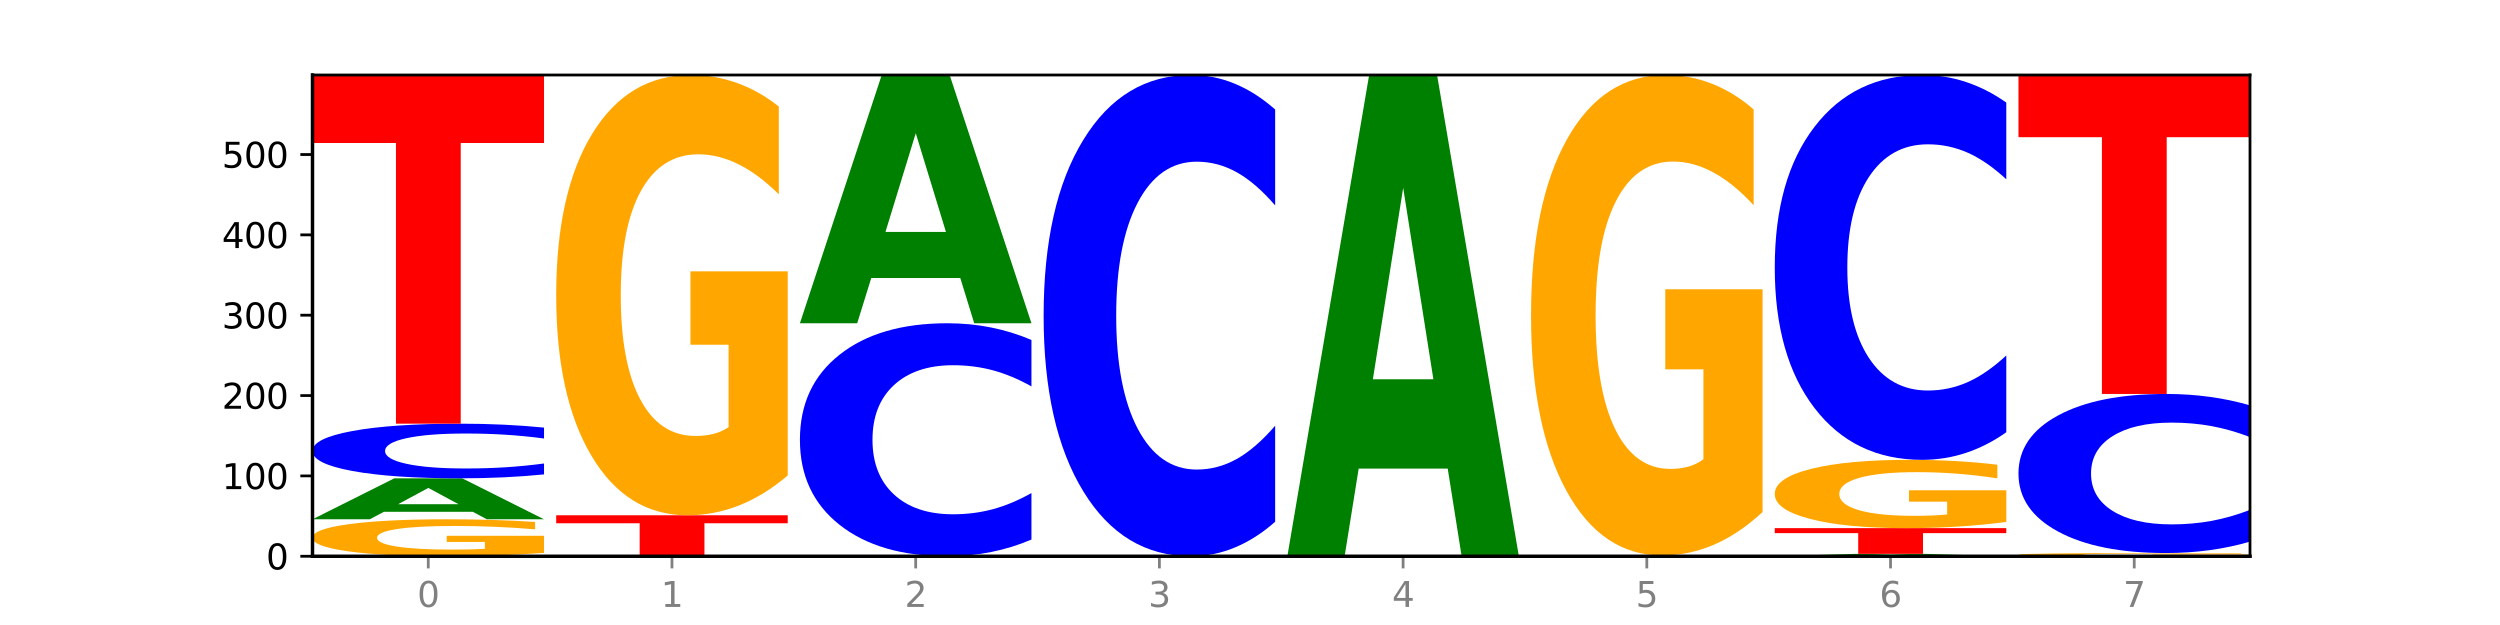 <?xml version="1.0" encoding="utf-8" standalone="no"?>
<!DOCTYPE svg PUBLIC "-//W3C//DTD SVG 1.1//EN"
  "http://www.w3.org/Graphics/SVG/1.1/DTD/svg11.dtd">
<svg xmlns:xlink="http://www.w3.org/1999/xlink" width="720pt" height="180pt" viewBox="0 0 720 180" xmlns="http://www.w3.org/2000/svg" version="1.1">
 <defs>
  <style type="text/css">*{stroke-linejoin: round; stroke-linecap: butt}</style>
 </defs>
 <g id="figure_1">
  <g id="patch_1">
   <path d="M 0 180 
L 720 180 
L 720 0 
L 0 0 
z
" style="fill: #ffffff"/>
  </g>
  <g id="axes_1">
   <g id="patch_2">
    <path d="M 90 160.2 
L 648 160.2 
L 648 21.6 
L 90 21.6 
z
" style="fill: #ffffff"/>
   </g>
   <g id="line2d_1">
    <path d="M 90 160.2 
L 648 160.2 
" clip-path="url(#p8ff06c7257)" style="fill: none; stroke: #000000; stroke-width: 0.5; stroke-linecap: square"/>
   </g>
   <g id="patch_3">
    <path d="M 156.679 159.237 
Q 149.955 159.718 142.722 159.96 
Q 135.489 160.2 127.778 160.2 
Q 110.353 160.2 100.177 158.766 
Q 90 157.333 90 154.881 
Q 90 152.401 100.356 150.979 
Q 110.727 149.556 128.764 149.556 
Q 135.713 149.556 142.079 149.75 
Q 148.46 149.941 154.109 150.319 
L 154.109 152.441 
Q 148.281 151.955 142.513 151.715 
Q 136.744 151.473 130.946 151.473 
Q 120.216 151.473 114.403 152.357 
Q 108.59 153.239 108.59 154.881 
Q 108.59 156.508 114.194 157.397 
Q 119.798 158.283 130.109 158.283 
Q 132.919 158.283 135.325 158.232 
Q 137.731 158.179 139.643 158.069 
L 139.643 156.078 
L 128.66 156.078 
L 128.66 154.303 
L 156.679 154.303 
L 156.679 159.237 
z
" clip-path="url(#p8ff06c7257)" style="fill: #ffa600"/>
   </g>
   <g id="patch_4">
    <path d="M 136.189 147.407 
L 110.545 147.407 
L 106.496 149.556 
L 90 149.556 
L 113.558 137.756 
L 133.121 137.756 
L 156.679 149.556 
L 140.197 149.556 
L 136.189 147.407 
z
M 114.635 145.216 
L 132.058 145.216 
L 123.36 140.522 
L 114.635 145.216 
z
" clip-path="url(#p8ff06c7257)" style="fill: #008000"/>
   </g>
   <g id="patch_5">
    <path d="M 156.679 136.628 
Q 151.102 137.187 145.07 137.47 
Q 139.039 137.756 132.47 137.756 
Q 112.882 137.756 101.441 135.636 
Q 90 133.517 90 129.893 
Q 90 126.256 101.441 124.141 
Q 112.882 122.021 132.47 122.021 
Q 139.039 122.021 145.07 122.307 
Q 151.102 122.59 156.679 123.149 
L 156.679 126.286 
Q 151.051 125.545 145.591 125.2 
Q 140.131 124.856 134.1 124.856 
Q 123.281 124.856 117.082 126.198 
Q 110.899 127.537 110.899 129.893 
Q 110.899 132.24 117.082 133.582 
Q 123.281 134.921 134.1 134.921 
Q 140.131 134.921 145.591 134.577 
Q 151.051 134.229 156.679 133.488 
L 156.679 136.628 
z
" clip-path="url(#p8ff06c7257)" style="fill: #0000ff"/>
   </g>
   <g id="patch_6">
    <path d="M 90 21.6 
L 156.679 21.6 
L 156.679 41.185 
L 132.69 41.185 
L 132.69 122.021 
L 114.036 122.021 
L 114.036 41.185 
L 90 41.185 
L 90 21.6 
z
" clip-path="url(#p8ff06c7257)" style="fill: #ff0000"/>
   </g>
   <g id="patch_7">
    <path d="M 160.189 148.399 
L 226.868 148.399 
L 226.868 150.701 
L 202.879 150.701 
L 202.879 160.2 
L 184.224 160.2 
L 184.224 150.701 
L 160.189 150.701 
L 160.189 148.399 
z
" clip-path="url(#p8ff06c7257)" style="fill: #ff0000"/>
   </g>
   <g id="patch_8">
    <path d="M 226.868 136.927 
Q 220.143 142.663 212.91 145.544 
Q 205.678 148.399 197.967 148.399 
Q 180.542 148.399 170.365 131.322 
Q 160.189 114.244 160.189 85.039 
Q 160.189 55.493 170.545 38.547 
Q 180.916 21.6 198.953 21.6 
Q 205.902 21.6 212.268 23.905 
Q 218.649 26.184 224.298 30.689 
L 224.298 55.965 
Q 218.47 50.176 212.701 47.321 
Q 206.933 44.44 201.135 44.44 
Q 190.405 44.44 184.592 54.97 
Q 178.779 65.473 178.779 85.039 
Q 178.779 104.422 184.383 115.004 
Q 189.987 125.559 200.298 125.559 
Q 203.107 125.559 205.513 124.957 
Q 207.919 124.328 209.832 123.019 
L 209.832 99.288 
L 198.848 99.288 
L 198.848 78.15 
L 226.868 78.15 
L 226.868 136.927 
z
" clip-path="url(#p8ff06c7257)" style="fill: #ffa600"/>
   </g>
   <g id="patch_9">
    <path d="M 297.057 155.39 
Q 291.479 157.774 285.448 158.98 
Q 279.417 160.2 272.848 160.2 
Q 253.259 160.2 241.818 151.163 
Q 230.377 142.125 230.377 126.67 
Q 230.377 111.159 241.818 102.136 
Q 253.259 93.098 272.848 93.098 
Q 279.417 93.098 285.448 94.318 
Q 291.479 95.524 297.057 97.908 
L 297.057 111.284 
Q 291.429 108.124 285.969 106.654 
Q 280.509 105.185 274.477 105.185 
Q 263.658 105.185 257.459 110.91 
Q 251.277 116.621 251.277 126.67 
Q 251.277 136.678 257.459 142.402 
Q 263.658 148.113 274.477 148.113 
Q 280.509 148.113 285.969 146.644 
Q 291.429 145.161 297.057 142 
L 297.057 155.39 
z
" clip-path="url(#p8ff06c7257)" style="fill: #0000ff"/>
   </g>
   <g id="patch_10">
    <path d="M 276.566 80.073 
L 250.922 80.073 
L 246.873 93.098 
L 230.377 93.098 
L 253.935 21.6 
L 273.499 21.6 
L 297.057 93.098 
L 280.574 93.098 
L 276.566 80.073 
z
M 255.012 66.804 
L 272.435 66.804 
L 263.737 38.364 
L 255.012 66.804 
z
" clip-path="url(#p8ff06c7257)" style="fill: #008000"/>
   </g>
   <g id="patch_11">
    <path d="M 367.245 150.265 
Q 361.668 155.19 355.636 157.681 
Q 349.605 160.2 343.036 160.2 
Q 323.448 160.2 312.007 141.533 
Q 300.566 122.866 300.566 90.943 
Q 300.566 58.905 312.007 40.267 
Q 323.448 21.6 343.036 21.6 
Q 349.605 21.6 355.636 24.119 
Q 361.668 26.61 367.245 31.535 
L 367.245 59.163 
Q 361.617 52.635 356.157 49.601 
Q 350.697 46.566 344.666 46.566 
Q 333.847 46.566 327.648 58.39 
Q 321.465 70.186 321.465 90.943 
Q 321.465 111.614 327.648 123.439 
Q 333.847 135.234 344.666 135.234 
Q 350.697 135.234 356.157 132.199 
Q 361.617 129.136 367.245 122.608 
L 367.245 150.265 
z
" clip-path="url(#p8ff06c7257)" style="fill: #0000ff"/>
   </g>
   <g id="patch_12">
    <path d="M 416.943 134.951 
L 391.3 134.951 
L 387.251 160.2 
L 370.755 160.2 
L 394.313 21.6 
L 413.876 21.6 
L 437.434 160.2 
L 420.952 160.2 
L 416.943 134.951 
z
M 395.39 109.228 
L 412.813 109.228 
L 404.115 54.096 
L 395.39 109.228 
z
" clip-path="url(#p8ff06c7257)" style="fill: #008000"/>
   </g>
   <g id="patch_13">
    <path d="M 487.132 160.158 
L 461.488 160.158 
L 457.439 160.2 
L 440.943 160.2 
L 464.501 159.969 
L 484.065 159.969 
L 507.623 160.2 
L 491.14 160.2 
L 487.132 160.158 
z
M 465.578 160.115 
L 483.001 160.115 
L 474.303 160.023 
L 465.578 160.115 
z
" clip-path="url(#p8ff06c7257)" style="fill: #008000"/>
   </g>
   <g id="patch_14">
    <path d="M 507.623 147.449 
Q 500.898 153.709 493.665 156.853 
Q 486.432 159.969 478.721 159.969 
Q 461.297 159.969 451.12 141.333 
Q 440.943 122.697 440.943 90.827 
Q 440.943 58.586 451.299 40.093 
Q 461.67 21.6 479.708 21.6 
Q 486.656 21.6 493.023 24.115 
Q 499.404 26.602 505.052 31.518 
L 505.052 59.1 
Q 499.224 52.784 493.456 49.668 
Q 487.688 46.524 481.889 46.524 
Q 471.16 46.524 465.347 58.014 
Q 459.533 69.476 459.533 90.827 
Q 459.533 111.978 465.137 123.526 
Q 470.741 135.045 481.053 135.045 
Q 483.862 135.045 486.268 134.387 
Q 488.674 133.701 490.587 132.272 
L 490.587 106.376 
L 479.603 106.376 
L 479.603 83.31 
L 507.623 83.31 
L 507.623 147.449 
z
" clip-path="url(#p8ff06c7257)" style="fill: #ffa600"/>
   </g>
   <g id="patch_15">
    <path d="M 557.321 160.074 
L 531.677 160.074 
L 527.628 160.2 
L 511.132 160.2 
L 534.69 159.506 
L 554.253 159.506 
L 577.811 160.2 
L 561.329 160.2 
L 557.321 160.074 
z
M 535.767 159.945 
L 553.19 159.945 
L 544.492 159.669 
L 535.767 159.945 
z
" clip-path="url(#p8ff06c7257)" style="fill: #008000"/>
   </g>
   <g id="patch_16">
    <path d="M 511.132 152.102 
L 577.811 152.102 
L 577.811 153.546 
L 553.822 153.546 
L 553.822 159.506 
L 535.168 159.506 
L 535.168 153.546 
L 511.132 153.546 
L 511.132 152.102 
z
" clip-path="url(#p8ff06c7257)" style="fill: #ff0000"/>
   </g>
   <g id="patch_17">
    <path d="M 577.811 150.322 
Q 571.087 151.212 563.854 151.659 
Q 556.621 152.102 548.91 152.102 
Q 531.486 152.102 521.309 149.453 
Q 511.132 146.804 511.132 142.274 
Q 511.132 137.691 521.488 135.062 
Q 531.859 132.434 549.896 132.434 
Q 556.845 132.434 563.211 132.791 
Q 569.592 133.145 575.241 133.843 
L 575.241 137.764 
Q 569.413 136.866 563.645 136.423 
Q 557.876 135.976 552.078 135.976 
Q 541.348 135.976 535.535 137.61 
Q 529.722 139.239 529.722 142.274 
Q 529.722 145.28 535.326 146.921 
Q 540.93 148.559 551.241 148.559 
Q 554.051 148.559 556.457 148.465 
Q 558.863 148.368 560.775 148.165 
L 560.775 144.484 
L 549.792 144.484 
L 549.792 141.205 
L 577.811 141.205 
L 577.811 150.322 
z
" clip-path="url(#p8ff06c7257)" style="fill: #ffa600"/>
   </g>
   <g id="patch_18">
    <path d="M 577.811 124.489 
Q 572.234 128.427 566.203 130.419 
Q 560.171 132.434 553.603 132.434 
Q 534.014 132.434 522.573 117.506 
Q 511.132 102.579 511.132 77.051 
Q 511.132 51.432 522.573 36.527 
Q 534.014 21.6 553.603 21.6 
Q 560.171 21.6 566.203 23.615 
Q 572.234 25.607 577.811 29.544 
L 577.811 51.638 
Q 572.183 46.418 566.723 43.991 
Q 561.263 41.564 555.232 41.564 
Q 544.413 41.564 538.214 51.02 
Q 532.031 60.452 532.031 77.051 
Q 532.031 93.581 538.214 103.037 
Q 544.413 112.469 555.232 112.469 
Q 561.263 112.469 566.723 110.043 
Q 572.183 107.593 577.811 102.373 
L 577.811 124.489 
z
" clip-path="url(#p8ff06c7257)" style="fill: #0000ff"/>
   </g>
   <g id="patch_19">
    <path d="M 648 160.116 
Q 641.275 160.158 634.042 160.179 
Q 626.81 160.2 619.099 160.2 
Q 601.674 160.2 591.497 160.075 
Q 581.321 159.951 581.321 159.738 
Q 581.321 159.522 591.677 159.398 
Q 602.048 159.274 620.085 159.274 
Q 627.034 159.274 633.4 159.291 
Q 639.781 159.308 645.43 159.341 
L 645.43 159.525 
Q 639.602 159.483 633.833 159.462 
Q 628.065 159.441 622.267 159.441 
Q 611.537 159.441 605.724 159.518 
Q 599.911 159.595 599.911 159.738 
Q 599.911 159.879 605.515 159.956 
Q 611.119 160.033 621.43 160.033 
Q 624.239 160.033 626.645 160.029 
Q 629.051 160.024 630.964 160.015 
L 630.964 159.842 
L 619.98 159.842 
L 619.98 159.687 
L 648 159.687 
L 648 160.116 
z
" clip-path="url(#p8ff06c7257)" style="fill: #ffa600"/>
   </g>
   <g id="patch_20">
    <path d="M 648 155.991 
Q 642.422 157.618 636.391 158.442 
Q 630.36 159.274 623.791 159.274 
Q 604.202 159.274 592.762 153.104 
Q 581.321 146.934 581.321 136.381 
Q 581.321 125.791 592.762 119.631 
Q 604.202 113.46 623.791 113.46 
Q 630.36 113.46 636.391 114.293 
Q 642.422 115.116 648 116.744 
L 648 125.877 
Q 642.372 123.719 636.912 122.716 
Q 631.452 121.713 625.421 121.713 
Q 614.602 121.713 608.402 125.621 
Q 602.22 129.52 602.22 136.381 
Q 602.22 143.214 608.402 147.123 
Q 614.602 151.022 625.421 151.022 
Q 631.452 151.022 636.912 150.019 
Q 642.372 149.006 648 146.848 
L 648 155.991 
z
" clip-path="url(#p8ff06c7257)" style="fill: #0000ff"/>
   </g>
   <g id="patch_21">
    <path d="M 581.321 21.6 
L 648 21.6 
L 648 39.515 
L 624.011 39.515 
L 624.011 113.46 
L 605.356 113.46 
L 605.356 39.515 
L 581.321 39.515 
L 581.321 21.6 
z
" clip-path="url(#p8ff06c7257)" style="fill: #ff0000"/>
   </g>
   <g id="matplotlib.axis_1">
    <g id="xtick_1">
     <g id="line2d_2">
      <defs>
       <path id="mbbb3e6b69b" d="M 0 0 
L 0 3.5 
" style="stroke: #808080; stroke-width: 0.8"/>
      </defs>
      <g>
       <use xlink:href="#mbbb3e6b69b" x="123.34" y="160.2" style="fill: #808080; stroke: #808080; stroke-width: 0.8"/>
      </g>
     </g>
     <g id="text_1">
      <!-- 0 -->
      <g style="fill: #808080" transform="translate(120.158 174.798) scale(0.1 -0.1)">
       <defs>
        <path id="DejaVuSans-30" d="M 2034 4250 
Q 1547 4250 1301 3770 
Q 1056 3291 1056 2328 
Q 1056 1369 1301 889 
Q 1547 409 2034 409 
Q 2525 409 2770 889 
Q 3016 1369 3016 2328 
Q 3016 3291 2770 3770 
Q 2525 4250 2034 4250 
z
M 2034 4750 
Q 2819 4750 3233 4129 
Q 3647 3509 3647 2328 
Q 3647 1150 3233 529 
Q 2819 -91 2034 -91 
Q 1250 -91 836 529 
Q 422 1150 422 2328 
Q 422 3509 836 4129 
Q 1250 4750 2034 4750 
z
" transform="scale(0.016)"/>
       </defs>
       <use xlink:href="#DejaVuSans-30"/>
      </g>
     </g>
    </g>
    <g id="xtick_2">
     <g id="line2d_3">
      <g>
       <use xlink:href="#mbbb3e6b69b" x="193.528" y="160.2" style="fill: #808080; stroke: #808080; stroke-width: 0.8"/>
      </g>
     </g>
     <g id="text_2">
      <!-- 1 -->
      <g style="fill: #808080" transform="translate(190.347 174.798) scale(0.1 -0.1)">
       <defs>
        <path id="DejaVuSans-31" d="M 794 531 
L 1825 531 
L 1825 4091 
L 703 3866 
L 703 4441 
L 1819 4666 
L 2450 4666 
L 2450 531 
L 3481 531 
L 3481 0 
L 794 0 
L 794 531 
z
" transform="scale(0.016)"/>
       </defs>
       <use xlink:href="#DejaVuSans-31"/>
      </g>
     </g>
    </g>
    <g id="xtick_3">
     <g id="line2d_4">
      <g>
       <use xlink:href="#mbbb3e6b69b" x="263.717" y="160.2" style="fill: #808080; stroke: #808080; stroke-width: 0.8"/>
      </g>
     </g>
     <g id="text_3">
      <!-- 2 -->
      <g style="fill: #808080" transform="translate(260.536 174.798) scale(0.1 -0.1)">
       <defs>
        <path id="DejaVuSans-32" d="M 1228 531 
L 3431 531 
L 3431 0 
L 469 0 
L 469 531 
Q 828 903 1448 1529 
Q 2069 2156 2228 2338 
Q 2531 2678 2651 2914 
Q 2772 3150 2772 3378 
Q 2772 3750 2511 3984 
Q 2250 4219 1831 4219 
Q 1534 4219 1204 4116 
Q 875 4013 500 3803 
L 500 4441 
Q 881 4594 1212 4672 
Q 1544 4750 1819 4750 
Q 2544 4750 2975 4387 
Q 3406 4025 3406 3419 
Q 3406 3131 3298 2873 
Q 3191 2616 2906 2266 
Q 2828 2175 2409 1742 
Q 1991 1309 1228 531 
z
" transform="scale(0.016)"/>
       </defs>
       <use xlink:href="#DejaVuSans-32"/>
      </g>
     </g>
    </g>
    <g id="xtick_4">
     <g id="line2d_5">
      <g>
       <use xlink:href="#mbbb3e6b69b" x="333.906" y="160.2" style="fill: #808080; stroke: #808080; stroke-width: 0.8"/>
      </g>
     </g>
     <g id="text_4">
      <!-- 3 -->
      <g style="fill: #808080" transform="translate(330.724 174.798) scale(0.1 -0.1)">
       <defs>
        <path id="DejaVuSans-33" d="M 2597 2516 
Q 3050 2419 3304 2112 
Q 3559 1806 3559 1356 
Q 3559 666 3084 287 
Q 2609 -91 1734 -91 
Q 1441 -91 1130 -33 
Q 819 25 488 141 
L 488 750 
Q 750 597 1062 519 
Q 1375 441 1716 441 
Q 2309 441 2620 675 
Q 2931 909 2931 1356 
Q 2931 1769 2642 2001 
Q 2353 2234 1838 2234 
L 1294 2234 
L 1294 2753 
L 1863 2753 
Q 2328 2753 2575 2939 
Q 2822 3125 2822 3475 
Q 2822 3834 2567 4026 
Q 2313 4219 1838 4219 
Q 1578 4219 1281 4162 
Q 984 4106 628 3988 
L 628 4550 
Q 988 4650 1302 4700 
Q 1616 4750 1894 4750 
Q 2613 4750 3031 4423 
Q 3450 4097 3450 3541 
Q 3450 3153 3228 2886 
Q 3006 2619 2597 2516 
z
" transform="scale(0.016)"/>
       </defs>
       <use xlink:href="#DejaVuSans-33"/>
      </g>
     </g>
    </g>
    <g id="xtick_5">
     <g id="line2d_6">
      <g>
       <use xlink:href="#mbbb3e6b69b" x="404.094" y="160.2" style="fill: #808080; stroke: #808080; stroke-width: 0.8"/>
      </g>
     </g>
     <g id="text_5">
      <!-- 4 -->
      <g style="fill: #808080" transform="translate(400.913 174.798) scale(0.1 -0.1)">
       <defs>
        <path id="DejaVuSans-34" d="M 2419 4116 
L 825 1625 
L 2419 1625 
L 2419 4116 
z
M 2253 4666 
L 3047 4666 
L 3047 1625 
L 3713 1625 
L 3713 1100 
L 3047 1100 
L 3047 0 
L 2419 0 
L 2419 1100 
L 313 1100 
L 313 1709 
L 2253 4666 
z
" transform="scale(0.016)"/>
       </defs>
       <use xlink:href="#DejaVuSans-34"/>
      </g>
     </g>
    </g>
    <g id="xtick_6">
     <g id="line2d_7">
      <g>
       <use xlink:href="#mbbb3e6b69b" x="474.283" y="160.2" style="fill: #808080; stroke: #808080; stroke-width: 0.8"/>
      </g>
     </g>
     <g id="text_6">
      <!-- 5 -->
      <g style="fill: #808080" transform="translate(471.102 174.798) scale(0.1 -0.1)">
       <defs>
        <path id="DejaVuSans-35" d="M 691 4666 
L 3169 4666 
L 3169 4134 
L 1269 4134 
L 1269 2991 
Q 1406 3038 1543 3061 
Q 1681 3084 1819 3084 
Q 2600 3084 3056 2656 
Q 3513 2228 3513 1497 
Q 3513 744 3044 326 
Q 2575 -91 1722 -91 
Q 1428 -91 1123 -41 
Q 819 9 494 109 
L 494 744 
Q 775 591 1075 516 
Q 1375 441 1709 441 
Q 2250 441 2565 725 
Q 2881 1009 2881 1497 
Q 2881 1984 2565 2268 
Q 2250 2553 1709 2553 
Q 1456 2553 1204 2497 
Q 953 2441 691 2322 
L 691 4666 
z
" transform="scale(0.016)"/>
       </defs>
       <use xlink:href="#DejaVuSans-35"/>
      </g>
     </g>
    </g>
    <g id="xtick_7">
     <g id="line2d_8">
      <g>
       <use xlink:href="#mbbb3e6b69b" x="544.472" y="160.2" style="fill: #808080; stroke: #808080; stroke-width: 0.8"/>
      </g>
     </g>
     <g id="text_7">
      <!-- 6 -->
      <g style="fill: #808080" transform="translate(541.29 174.798) scale(0.1 -0.1)">
       <defs>
        <path id="DejaVuSans-36" d="M 2113 2584 
Q 1688 2584 1439 2293 
Q 1191 2003 1191 1497 
Q 1191 994 1439 701 
Q 1688 409 2113 409 
Q 2538 409 2786 701 
Q 3034 994 3034 1497 
Q 3034 2003 2786 2293 
Q 2538 2584 2113 2584 
z
M 3366 4563 
L 3366 3988 
Q 3128 4100 2886 4159 
Q 2644 4219 2406 4219 
Q 1781 4219 1451 3797 
Q 1122 3375 1075 2522 
Q 1259 2794 1537 2939 
Q 1816 3084 2150 3084 
Q 2853 3084 3261 2657 
Q 3669 2231 3669 1497 
Q 3669 778 3244 343 
Q 2819 -91 2113 -91 
Q 1303 -91 875 529 
Q 447 1150 447 2328 
Q 447 3434 972 4092 
Q 1497 4750 2381 4750 
Q 2619 4750 2861 4703 
Q 3103 4656 3366 4563 
z
" transform="scale(0.016)"/>
       </defs>
       <use xlink:href="#DejaVuSans-36"/>
      </g>
     </g>
    </g>
    <g id="xtick_8">
     <g id="line2d_9">
      <g>
       <use xlink:href="#mbbb3e6b69b" x="614.66" y="160.2" style="fill: #808080; stroke: #808080; stroke-width: 0.8"/>
      </g>
     </g>
     <g id="text_8">
      <!-- 7 -->
      <g style="fill: #808080" transform="translate(611.479 174.798) scale(0.1 -0.1)">
       <defs>
        <path id="DejaVuSans-37" d="M 525 4666 
L 3525 4666 
L 3525 4397 
L 1831 0 
L 1172 0 
L 2766 4134 
L 525 4134 
L 525 4666 
z
" transform="scale(0.016)"/>
       </defs>
       <use xlink:href="#DejaVuSans-37"/>
      </g>
     </g>
    </g>
   </g>
   <g id="matplotlib.axis_2">
    <g id="ytick_1">
     <g id="line2d_10">
      <defs>
       <path id="mf9007ff0c9" d="M 0 0 
L -3.5 0 
" style="stroke: #000000; stroke-width: 0.8"/>
      </defs>
      <g>
       <use xlink:href="#mf9007ff0c9" x="90" y="160.2" style="stroke: #000000; stroke-width: 0.8"/>
      </g>
     </g>
     <g id="text_9">
      <!-- 0 -->
      <g transform="translate(76.638 163.999) scale(0.1 -0.1)">
       <use xlink:href="#DejaVuSans-30"/>
      </g>
     </g>
    </g>
    <g id="ytick_2">
     <g id="line2d_11">
      <g>
       <use xlink:href="#mf9007ff0c9" x="90" y="137.061" style="stroke: #000000; stroke-width: 0.8"/>
      </g>
     </g>
     <g id="text_10">
      <!-- 100 -->
      <g transform="translate(63.913 140.861) scale(0.1 -0.1)">
       <use xlink:href="#DejaVuSans-31"/>
       <use xlink:href="#DejaVuSans-30" x="63.623"/>
       <use xlink:href="#DejaVuSans-30" x="127.246"/>
      </g>
     </g>
    </g>
    <g id="ytick_3">
     <g id="line2d_12">
      <g>
       <use xlink:href="#mf9007ff0c9" x="90" y="113.923" style="stroke: #000000; stroke-width: 0.8"/>
      </g>
     </g>
     <g id="text_11">
      <!-- 200 -->
      <g transform="translate(63.913 117.722) scale(0.1 -0.1)">
       <use xlink:href="#DejaVuSans-32"/>
       <use xlink:href="#DejaVuSans-30" x="63.623"/>
       <use xlink:href="#DejaVuSans-30" x="127.246"/>
      </g>
     </g>
    </g>
    <g id="ytick_4">
     <g id="line2d_13">
      <g>
       <use xlink:href="#mf9007ff0c9" x="90" y="90.784" style="stroke: #000000; stroke-width: 0.8"/>
      </g>
     </g>
     <g id="text_12">
      <!-- 300 -->
      <g transform="translate(63.913 94.584) scale(0.1 -0.1)">
       <use xlink:href="#DejaVuSans-33"/>
       <use xlink:href="#DejaVuSans-30" x="63.623"/>
       <use xlink:href="#DejaVuSans-30" x="127.246"/>
      </g>
     </g>
    </g>
    <g id="ytick_5">
     <g id="line2d_14">
      <g>
       <use xlink:href="#mf9007ff0c9" x="90" y="67.646" style="stroke: #000000; stroke-width: 0.8"/>
      </g>
     </g>
     <g id="text_13">
      <!-- 400 -->
      <g transform="translate(63.913 71.445) scale(0.1 -0.1)">
       <use xlink:href="#DejaVuSans-34"/>
       <use xlink:href="#DejaVuSans-30" x="63.623"/>
       <use xlink:href="#DejaVuSans-30" x="127.246"/>
      </g>
     </g>
    </g>
    <g id="ytick_6">
     <g id="line2d_15">
      <g>
       <use xlink:href="#mf9007ff0c9" x="90" y="44.507" style="stroke: #000000; stroke-width: 0.8"/>
      </g>
     </g>
     <g id="text_14">
      <!-- 500 -->
      <g transform="translate(63.913 48.306) scale(0.1 -0.1)">
       <use xlink:href="#DejaVuSans-35"/>
       <use xlink:href="#DejaVuSans-30" x="63.623"/>
       <use xlink:href="#DejaVuSans-30" x="127.246"/>
      </g>
     </g>
    </g>
   </g>
   <g id="patch_22">
    <path d="M 90 160.2 
L 90 21.6 
" style="fill: none; stroke: #000000; stroke-linejoin: miter; stroke-linecap: square"/>
   </g>
   <g id="patch_23">
    <path d="M 648 160.2 
L 648 21.6 
" style="fill: none; stroke: #000000; stroke-width: 0.8; stroke-linejoin: miter; stroke-linecap: square"/>
   </g>
   <g id="patch_24">
    <path d="M 90 160.2 
L 648 160.2 
" style="fill: none; stroke: #000000; stroke-linejoin: miter; stroke-linecap: square"/>
   </g>
   <g id="patch_25">
    <path d="M 90 21.6 
L 648 21.6 
" style="fill: none; stroke: #000000; stroke-width: 0.8; stroke-linejoin: miter; stroke-linecap: square"/>
   </g>
  </g>
 </g>
 <defs>
  <clipPath id="p8ff06c7257">
   <rect x="90" y="21.6" width="558" height="138.6"/>
  </clipPath>
 </defs>
</svg>
